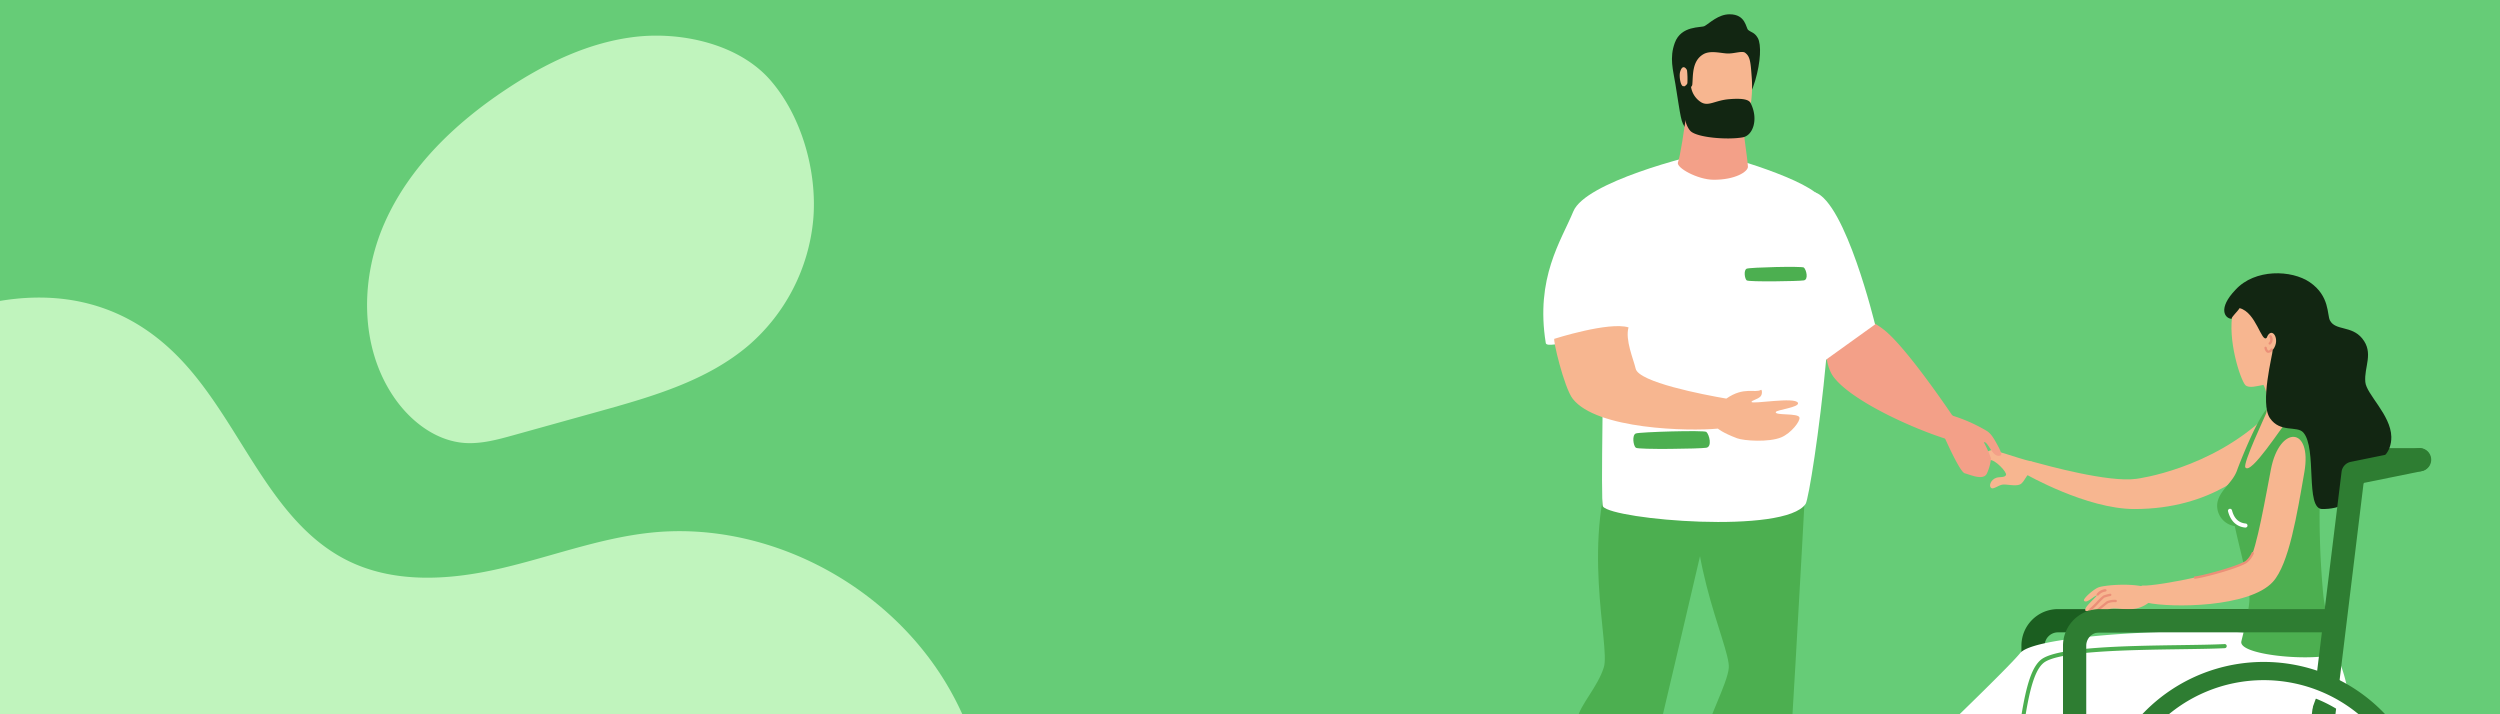 <?xml version="1.0" encoding="UTF-8"?> <svg xmlns="http://www.w3.org/2000/svg" viewBox="0 0 700 200"><defs><style>.cls-1{fill:#6c7;}.cls-2{fill:#c0f4bd;}.cls-3{fill:#f7b690;}.cls-4{fill:#bdbdbd;}.cls-5{fill:#122612;}.cls-6{fill:#2e7d32;}.cls-7{fill:#1b5e20;}.cls-8{fill:#fff;}.cls-9{fill:#f3a088;}.cls-10{fill:#4caf50;}.cls-11{fill:#eb9078;}</style></defs><g id="Calque_2" data-name="Calque 2"><rect class="cls-1" y="-50" width="700" height="300"></rect></g><g id="Calque_1" data-name="Calque 1"><path class="cls-2" d="M184.66,473c25.93-5.1,51.78-23.75,54.18-50.73,2.25-25.26-16.36-49.47-13.49-74.64,2.92-25.49,26.2-42.16,39.52-63.66,17-27.44,16.87-65.3-.38-93.34S213.75,145.73,182,149.17c-14.48,1.56-28.21,6.9-42.39,10.12s-29.73,4.16-42.87-2.63c-22.5-11.64-30-40.94-48.62-58.49-26.45-25-61.77-14.54-88,2.87-9,6-17.91,11.73-26.6,17.65a79.93,79.93,0,0,0-3.78,10.88c-4,15.17-2.65,33.09,7.37,45.51,4.86,6,11.39,10.4,16.09,16.56,12.63,16.54,8.48,40.14,2.25,59.54s-13.88,40.64-6.32,60.16c7.47,19.3,27.07,29.84,44.5,40s36.06,24.6,38,45.1c1.38,14.25-5.86,27.22-10.92,40.25a132.68,132.68,0,0,0-8.6,42.89c31.14.9,62-6,93.24-6.13C131.87,473.32,158.75,478,184.66,473Z"></path><path class="cls-2" d="M227.7,61.57a52.93,52.93,0,0,1-17.94,35c-11.64,10-27,14.44-41.8,18.56l-24.12,6.71c-4.5,1.25-9.1,2.51-13.75,2.19-8.1-.59-15.2-6.1-19.78-12.81-9.62-14.07-9.5-33.3-2.59-48.89s19.76-27.87,34-37.31c11-7.33,23.3-13.27,36.45-14.74,12.73-1.4,28.52,2,37.38,12C224.54,32.47,228.89,48.25,227.7,61.57Z"></path></g><g id="Calque_6" data-name="Calque 6"><g id="arm"><path class="cls-3" d="M634.51,116.51c-15.6,14.86-35.83,17.5-36.36,17.57-7.83,1.07-25.26-3.8-28.92-4.79s-2,3.49-2,3.49,17,9.75,30.41,9.75c21.74,0,33.17-11.16,38.31-16.54C638,123.79,634.51,116.51,634.51,116.51Z"></path><path class="cls-3" d="M568.85,132.22c-1.55.47-1.93,2.82-3.27,3.43s-3.92-.2-5.05.07-2.45,1.37-3,.92c-.76-.59-.09-2.37,1.46-2.87.9-.29,2.43,0,2.7-.8s-3.07-4.33-4.51-4.15c-1,.13-5.18,4-6.35,3-.62-.55,3.92-5,6.72-5.79.72-.2,7.45,2.28,11,3.12C570.37,129.54,569.36,132.07,568.85,132.22Z"></path></g><rect class="cls-4" x="615.21" y="188.92" width="2.37" height="86.49"></rect><rect class="cls-4" x="573.14" y="230.98" width="86.49" height="2.37" transform="translate(187.42 731.99) rotate(-70)"></rect><rect class="cls-4" x="573.15" y="230.98" width="86.49" height="2.37" transform="translate(42.35 555.14) rotate(-50)"></rect><rect class="cls-4" x="615.21" y="188.92" width="2.37" height="86.49" transform="translate(-5.04 450.48) rotate(-40)"></rect><rect class="cls-4" x="615.21" y="188.92" width="2.37" height="86.49" transform="translate(-42.23 224.89) rotate(-20.01)"></rect><path class="cls-5" d="M616.39,192a40.14,40.14,0,1,1-40.13,40.14A40.19,40.19,0,0,1,616.39,192Zm0-6.66a46.8,46.8,0,1,0,46.8,46.8,46.81,46.81,0,0,0-46.8-46.8Z"></path><path class="cls-4" d="M616.39,192.81A39.36,39.36,0,1,1,577,232.16a39.39,39.39,0,0,1,39.35-39.35Zm0-2.37a41.72,41.72,0,1,0,41.72,41.72,41.72,41.72,0,0,0-41.72-41.72Z"></path><path class="cls-6" d="M547.92,270.91h21.34a3.25,3.25,0,0,0,3.25-3.25V212h65.42a3.25,3.25,0,0,0,3.22-2.86l9-73.91,16-3.25H677.5a3.26,3.26,0,0,0,0-6.51H665.86a3.49,3.49,0,0,0-.65.06l-18.62,3.79a3.25,3.25,0,0,0-2.58,2.79l-9,73.38H569.26a3.25,3.25,0,0,0-3.25,3.25v55.69H547.92a3.25,3.25,0,0,0,0,6.5Z"></path><path class="cls-7" d="M566,208.72h6.5V180.79a3.73,3.73,0,0,1,3.73-3.73H642v-6.51H576.24A10.24,10.24,0,0,0,566,180.79Z"></path><path class="cls-8" d="M649,210.47l-15.13,1-56.11-1.69s-4.14-11.69-1.42-14.27,75.27,0,75.27,0Z"></path><path class="cls-9" d="M513.53,89c-2.82,1.49-3.47,12.17-.08,16.61,5.15,6.74,22.4,14.55,32.33,17.56a12.86,12.86,0,0,0,7.27.25l-6.48-7.21s-12.48-18.59-18.92-23.76S515.13,88.18,513.53,89Z"></path><path class="cls-10" d="M505.35,138.93s-4.81,90.33-6.43,103.6c-.29,2.4-7.83,2.28-8.36-.08-2-9.2-13.19-28.06-12.81-36.75.17-3.88,5.95-14.28,6.31-18.7.52-6.3-14.65-34.88-7.71-61.29C478.23,118.56,505.35,138.93,505.35,138.93Z"></path><path class="cls-10" d="M480.66,135.77s-22.41,96.53-26,109.42c-.64,2.33-8.27.91-8.44-1.52-.63-9.4-6.22-33.93-4.56-42.48.74-3.8,5.73-8.87,7.42-14.37,1.86-6-6.94-36.17,3.84-61.26C455.85,118.77,480.66,135.77,480.66,135.77Z"></path><path class="cls-8" d="M508.22,53.84c8.59,3,16.8,37,16.8,37l-15.56,11.18L501.59,86.3Z"></path><path class="cls-8" d="M478.9,42.54c-5.56,1-35,8.45-38.37,16.65s-10.68,18.54-7.71,36.87c.35,2.13,15.58-3.59,15.93-1.52.48,2.83-.68,46.26.09,47.29,2.77,3.68,51,7.87,56.74-.75,1.62-2.45,12.46-77.14,3.9-86.14C504,49.13,478.9,42.54,478.9,42.54Z"></path><path class="cls-5" d="M489.49,8.39c.85.71,1.77.65,2.68,2.23,2.12,3.69-1.05,19.87-8.76,24.19-2.18,1.22-8.09,4.59-11.36,1.08-1.41-1.51-1.44-3.08-2.94-12.36-.63-3.92-1.72-7.28-.17-11.53,1.79-4.93,7.42-4.18,8.35-4.71,1.44-.83,3.85-3.29,7-3.29C488.84,4,488.83,7.84,489.49,8.39Z"></path><path class="cls-9" d="M472.5,29.33c-.92,7.42-2.12,14.8-2.67,16.11-.62,1.5,5.5,4.86,9.92,4.89,6.1.05,9.67-2.26,9.67-3.64s-2-15.34-2-15.34l-4.77-10.57S472.64,28.19,472.5,29.33Z"></path><path class="cls-3" d="M490.15,29.61c-.79,4.33-2.59,7.49-5.47,8-4.2.78-8.43-1-10.12-3-2.25-2.58-2.91-7.86-3-10.48-1,.44-1.49-2.83-1.11-4.06.69-2.28,1.79-.83,1.92-.36a21.47,21.47,0,0,1,.1,3.52c0,1,.07,1.81.36,1.94s.46-.35.66-.86c.17-.06.33-.4.35-.61.26-2.4-.18-6.62,3.11-8.52,2-1.16,5-.23,6.86-.2s4-.8,4.81-.22c1.32,1,1.54,2.26,1.83,6.46A34.09,34.09,0,0,1,490.15,29.61Z"></path><path class="cls-10" d="M477.77,120.93c.84.73,1.69,4.14,0,4.44s-19,.56-19.73,0-1.13-3.57,0-4S477.18,120.42,477.77,120.93Z"></path><path class="cls-5" d="M490.24,29c2.14,4.35.64,8.91-2.25,9.45-4.2.78-13,.09-14.72-1.83C471,34.06,470.9,27,470.83,24.39a2,2,0,0,0,1.67-1.09,9,9,0,0,0,1,1.08,6.17,6.17,0,0,0,2.78,4.23c2.11,1.29,3.88-.51,7.89-.84C488.41,27.42,489.85,28,490.24,29Z"></path><path class="cls-9" d="M545.38,116a44.42,44.42,0,0,1,10.85,4.62c1.35.81,2.17,2.39,2.91,3.71.86,1.56,1.57,3,1,3.19-2.24.94-3.48-4.15-4.66-3.67a32.5,32.5,0,0,1,2,4.49,13,13,0,0,1-1.2,4.35c-1.09,1.88-4.55.25-6.14-.16S543.39,120,543.39,120Z"></path><path class="cls-10" d="M505.08,74.91c.68.59,1.37,3.35,0,3.6s-15.42.46-16,0-.91-2.9,0-3.28S504.6,74.49,505.08,74.91Z"></path><path class="cls-3" d="M503.85,116.9c-.32-1.33-7-.48-6.63-1.53.23-.64,6.71-1.3,6.21-2.56-.71-1.79-13,.47-13-.28,0-.42,1.69-.68,2.5-1.51.61-.63.44-2,.15-1.86-1.74,1-4.75-1-9.71,2.45-6.54-1.12-24.53-4.61-25.38-8.37-.59-2.6-3-8.06-2-11.57-5.49-1.69-20.75,3.19-20.75,3.19-.57-.18,2.68,13.67,5.14,16.82,6.69,8.57,32.56,9.12,40.63,8.33,0,0,1.23,1.15,5.38,2.71,1.88.71,8.93,1.19,12.38-.27C501.51,121.29,504.11,117.94,503.85,116.9Z"></path><g id="legs"><path class="cls-8" d="M649.25,172.75s-16.46,5.18-17.63,4.84c-7-2-61.29-.6-66,5.3-4.92,6.09-50.53,49.29-50.53,49.29s4.68,6.8,5.58,6a163.44,163.44,0,0,1,43.91-27.95s-4.51,30.72-4.79,43.11c0,1.57,6.35,2,7.18.8,6.48-9.12,3.74-16.4,11.31-34,4-9.41,3.58-22.21,4.26-22.26,2.22-.17,68.34,16.39,74,4.34C660.29,194.29,653.33,180.43,649.25,172.75Z"></path><path class="cls-10" d="M560,252.91h-.08a.58.58,0,0,1-.49-.65c1.43-10.82,2.52-20.07,3.48-28.24,2.81-23.76,4.22-35.69,8.52-39.27s23.62-3.9,39.11-4.12c4.91-.07,9.14-.13,12.34-.29a.56.56,0,0,1,.6.54.58.58,0,0,1-.54.61c-3.22.16-7.47.22-12.39.29-14.49.21-34.35.5-38.38,3.86s-5.43,15.8-8.11,38.52c-1,8.17-2.06,17.42-3.49,28.25A.57.57,0,0,1,560,252.91Z"></path></g><g id="body"><path class="cls-10" d="M654.81,182.67c-1.27-5.08-3.62-9.93-4.27-15.87a242.07,242.07,0,0,1-1-27.72c0-4.77.77-15.26-5.45-24.79-1.34-2.07-8.15-1.53-9.83.74-3.32,4.47-7.78,16.36-7.78,16.36-1.2,3.81-4.87,5.62-5.61,9.34a5.77,5.77,0,0,0,4.87,6.58c1.52,7.15,4.32,16.77,4.1,20.73-.21,3.74-2,10.36-2.26,11.55C626.64,183.73,650.17,185.5,654.81,182.67Z"></path><path class="cls-8" d="M628.7,147.72h-.06c-2.43-.25-4.09-1.83-4.79-4.55a.57.57,0,1,1,1.11-.28c.59,2.27,1.83,3.48,3.8,3.69a.57.57,0,0,1-.06,1.14Z"></path></g><g id="head"><path class="cls-3" d="M644.16,115c-1.82-3.39-7.35-17-3.43-28.11-.81-5.13-13.34-5.65-15.52.44-1.64,7.79,2.16,19.12,3.49,20.5,1,1,3.5.21,5.06-.06,1.45,2.5,1.17,6.71.75,8-.2.6-6.56,14-5.81,15.11,1.53,2.28,10.23-11.53,11.66-12.87C642.41,116.06,644.65,115.94,644.16,115Z"></path><path class="cls-11" d="M635.52,96.48a.33.33,0,0,1-.13-.63,1.29,1.29,0,0,0,.06-1.49.34.34,0,0,1,.07-.46A.32.32,0,0,1,636,94a1.78,1.78,0,0,1,.28,1.54,1.59,1.59,0,0,1-.61.94A.28.28,0,0,1,635.52,96.48Z"></path><path class="cls-11" d="M635.17,98.79l-.2,0c-.7-.18-.91-1.22-.93-1.33a.34.34,0,0,1,.27-.39.33.33,0,0,1,.38.27c.06.31.24.76.44.81s.37-.09.71-.52a.33.33,0,0,1,.46,0,.32.32,0,0,1,.05.46A1.67,1.67,0,0,1,635.17,98.79Z"></path><path class="cls-5" d="M669.57,122.28c-.14-6.11-7-11.9-7.28-15.31-.4-4.24,2.47-8.11-.9-12.24-3-3.63-7.44-2.07-9-5-.84-1.57,0-6.84-5.65-10.71-5.06-3.46-15.34-3.84-20.8,2.12-5,5.22-3,8-1.12,8.14.17-.77,1.58-1.88,2.26-3,4.66,1.15,6.15,9.85,7.6,8.29,1.35-3.52,4.08.49,1.68,3.43,0,1.22-3.66,14.94-.76,19.11s7.57,2,9.33,4c3.92,4.42.45,21.42,5.29,21.42,4.34,0,11.19-1.15,13.42-13.51C666.54,129.71,669.68,126.68,669.57,122.28Z"></path></g><g id="arm-2" data-name="arm"><path class="cls-3" d="M636.41,162.91c-6.55,7.21-28.43,7.35-35.26,5.84-2.19-.48-2.75-4.92-1.12-4.8,3.92.28,27.6-4.36,29.9-7.37,1.85-2.42,4.54-18,5.94-25.23,2.39-12.29,11.59-12.07,9.35.86C643.17,144,640.93,157.93,636.41,162.91Z"></path><path class="cls-3" d="M600.18,164.24c-4.48-1-11.21-.34-12.66.25s-4.34,3.19-4,3.7c.7,1,3.06-1.6,3.63-1.44-1.5,1.66-3.47,3.26-3.27,4.13.11.5,1.15,0,1.17.06a.79.79,0,0,0,.31.6c.36.33.9-.16,1.36.28,1.1,1.06,3.15-1.16,4.25-1.36,2.72-.52,6.92,1.59,11.24-2.17C603.39,167.29,601.66,164.56,600.18,164.24Z"></path><path class="cls-11" d="M586.57,171.73a.36.36,0,0,1-.29-.16.33.33,0,0,1,.12-.45c.19-.11,1.07-.83,1.78-1.41,1.08-.87,1.61-1.3,1.78-1.39a5.61,5.61,0,0,1,2.44-.37h0a.34.34,0,0,1,.33.33.33.33,0,0,1-.33.33,5.16,5.16,0,0,0-2.13.29c-.15.08-1,.77-1.68,1.33-1,.82-1.65,1.33-1.86,1.45A.37.37,0,0,1,586.57,171.73Z"></path><path class="cls-11" d="M585.3,171a.32.32,0,0,1-.28-.15.33.33,0,0,1,.11-.46,25.5,25.5,0,0,0,1.9-1.83,13.16,13.16,0,0,1,1.94-1.83,13.44,13.44,0,0,1,1.83-.49.33.33,0,0,1,.13.65,12.31,12.31,0,0,0-1.71.45c-.16.1-1.07,1-1.72,1.68a22.29,22.29,0,0,1-2,1.94A.33.33,0,0,1,585.3,171Z"></path><path class="cls-11" d="M587.33,166.78a.4.4,0,0,1-.21-.07.32.32,0,0,1,0-.46,3.46,3.46,0,0,1,2.1-1.27l.2,0a.33.33,0,0,1,.41.23.32.32,0,0,1-.23.4l-.21.06a2.83,2.83,0,0,0-1.75,1A.36.36,0,0,1,587.33,166.78Z"></path><path class="cls-11" d="M614.59,162.05a.32.32,0,0,1-.32-.31.33.33,0,0,1,.31-.35c1.61-.09,11.43-2.65,14.19-4.31a6.54,6.54,0,0,0,1.7-2.32.33.33,0,0,1,.43-.18.33.33,0,0,1,.17.43,6.84,6.84,0,0,1-2,2.63c-2.85,1.72-12.72,4.31-14.5,4.41Z"></path></g><path class="cls-6" d="M547.92,270.91h33a3.25,3.25,0,0,0,3.25-3.25V212h65.41a3.25,3.25,0,0,0,3.23-2.86l9-73.91,16.32-3.32a3.25,3.25,0,0,0-1.29-6.38l-18.62,3.79a3.25,3.25,0,0,0-2.58,2.79l-9,73.38H580.9a3.26,3.26,0,0,0-3.26,3.25v55.69H547.92a3.25,3.25,0,0,0,0,6.5Z"></path><path class="cls-6" d="M577.64,208.72h6.51V180.79a3.73,3.73,0,0,1,3.73-3.73h65.76v-6.51H587.88a10.25,10.25,0,0,0-10.24,10.24Z"></path><rect class="cls-8" x="632.67" y="188.92" width="2.37" height="86.49"></rect><rect class="cls-8" x="590.6" y="230.98" width="86.49" height="2.37" transform="translate(198.91 748.4) rotate(-70)"></rect><rect class="cls-8" x="590.6" y="230.98" width="86.49" height="2.37" transform="translate(48.59 568.52) rotate(-50)"></rect><rect class="cls-8" x="632.67" y="188.92" width="2.37" height="86.49" transform="translate(-0.96 461.7) rotate(-40)"></rect><rect class="cls-8" x="632.66" y="188.92" width="2.37" height="86.49" transform="translate(-41.18 230.87) rotate(-20.01)"></rect><path class="cls-6" d="M633.85,192a40.14,40.14,0,1,1-40.14,40.14A40.18,40.18,0,0,1,633.85,192Zm0-6.66a46.8,46.8,0,1,0,46.79,46.8,46.8,46.8,0,0,0-46.79-46.8Z"></path><path class="cls-8" d="M633.85,192.81a39.36,39.36,0,1,1-39.35,39.35,39.39,39.39,0,0,1,39.35-39.35Zm0-2.37a41.72,41.72,0,1,0,41.72,41.72,41.72,41.72,0,0,0-41.72-41.72Z"></path></g></svg> 